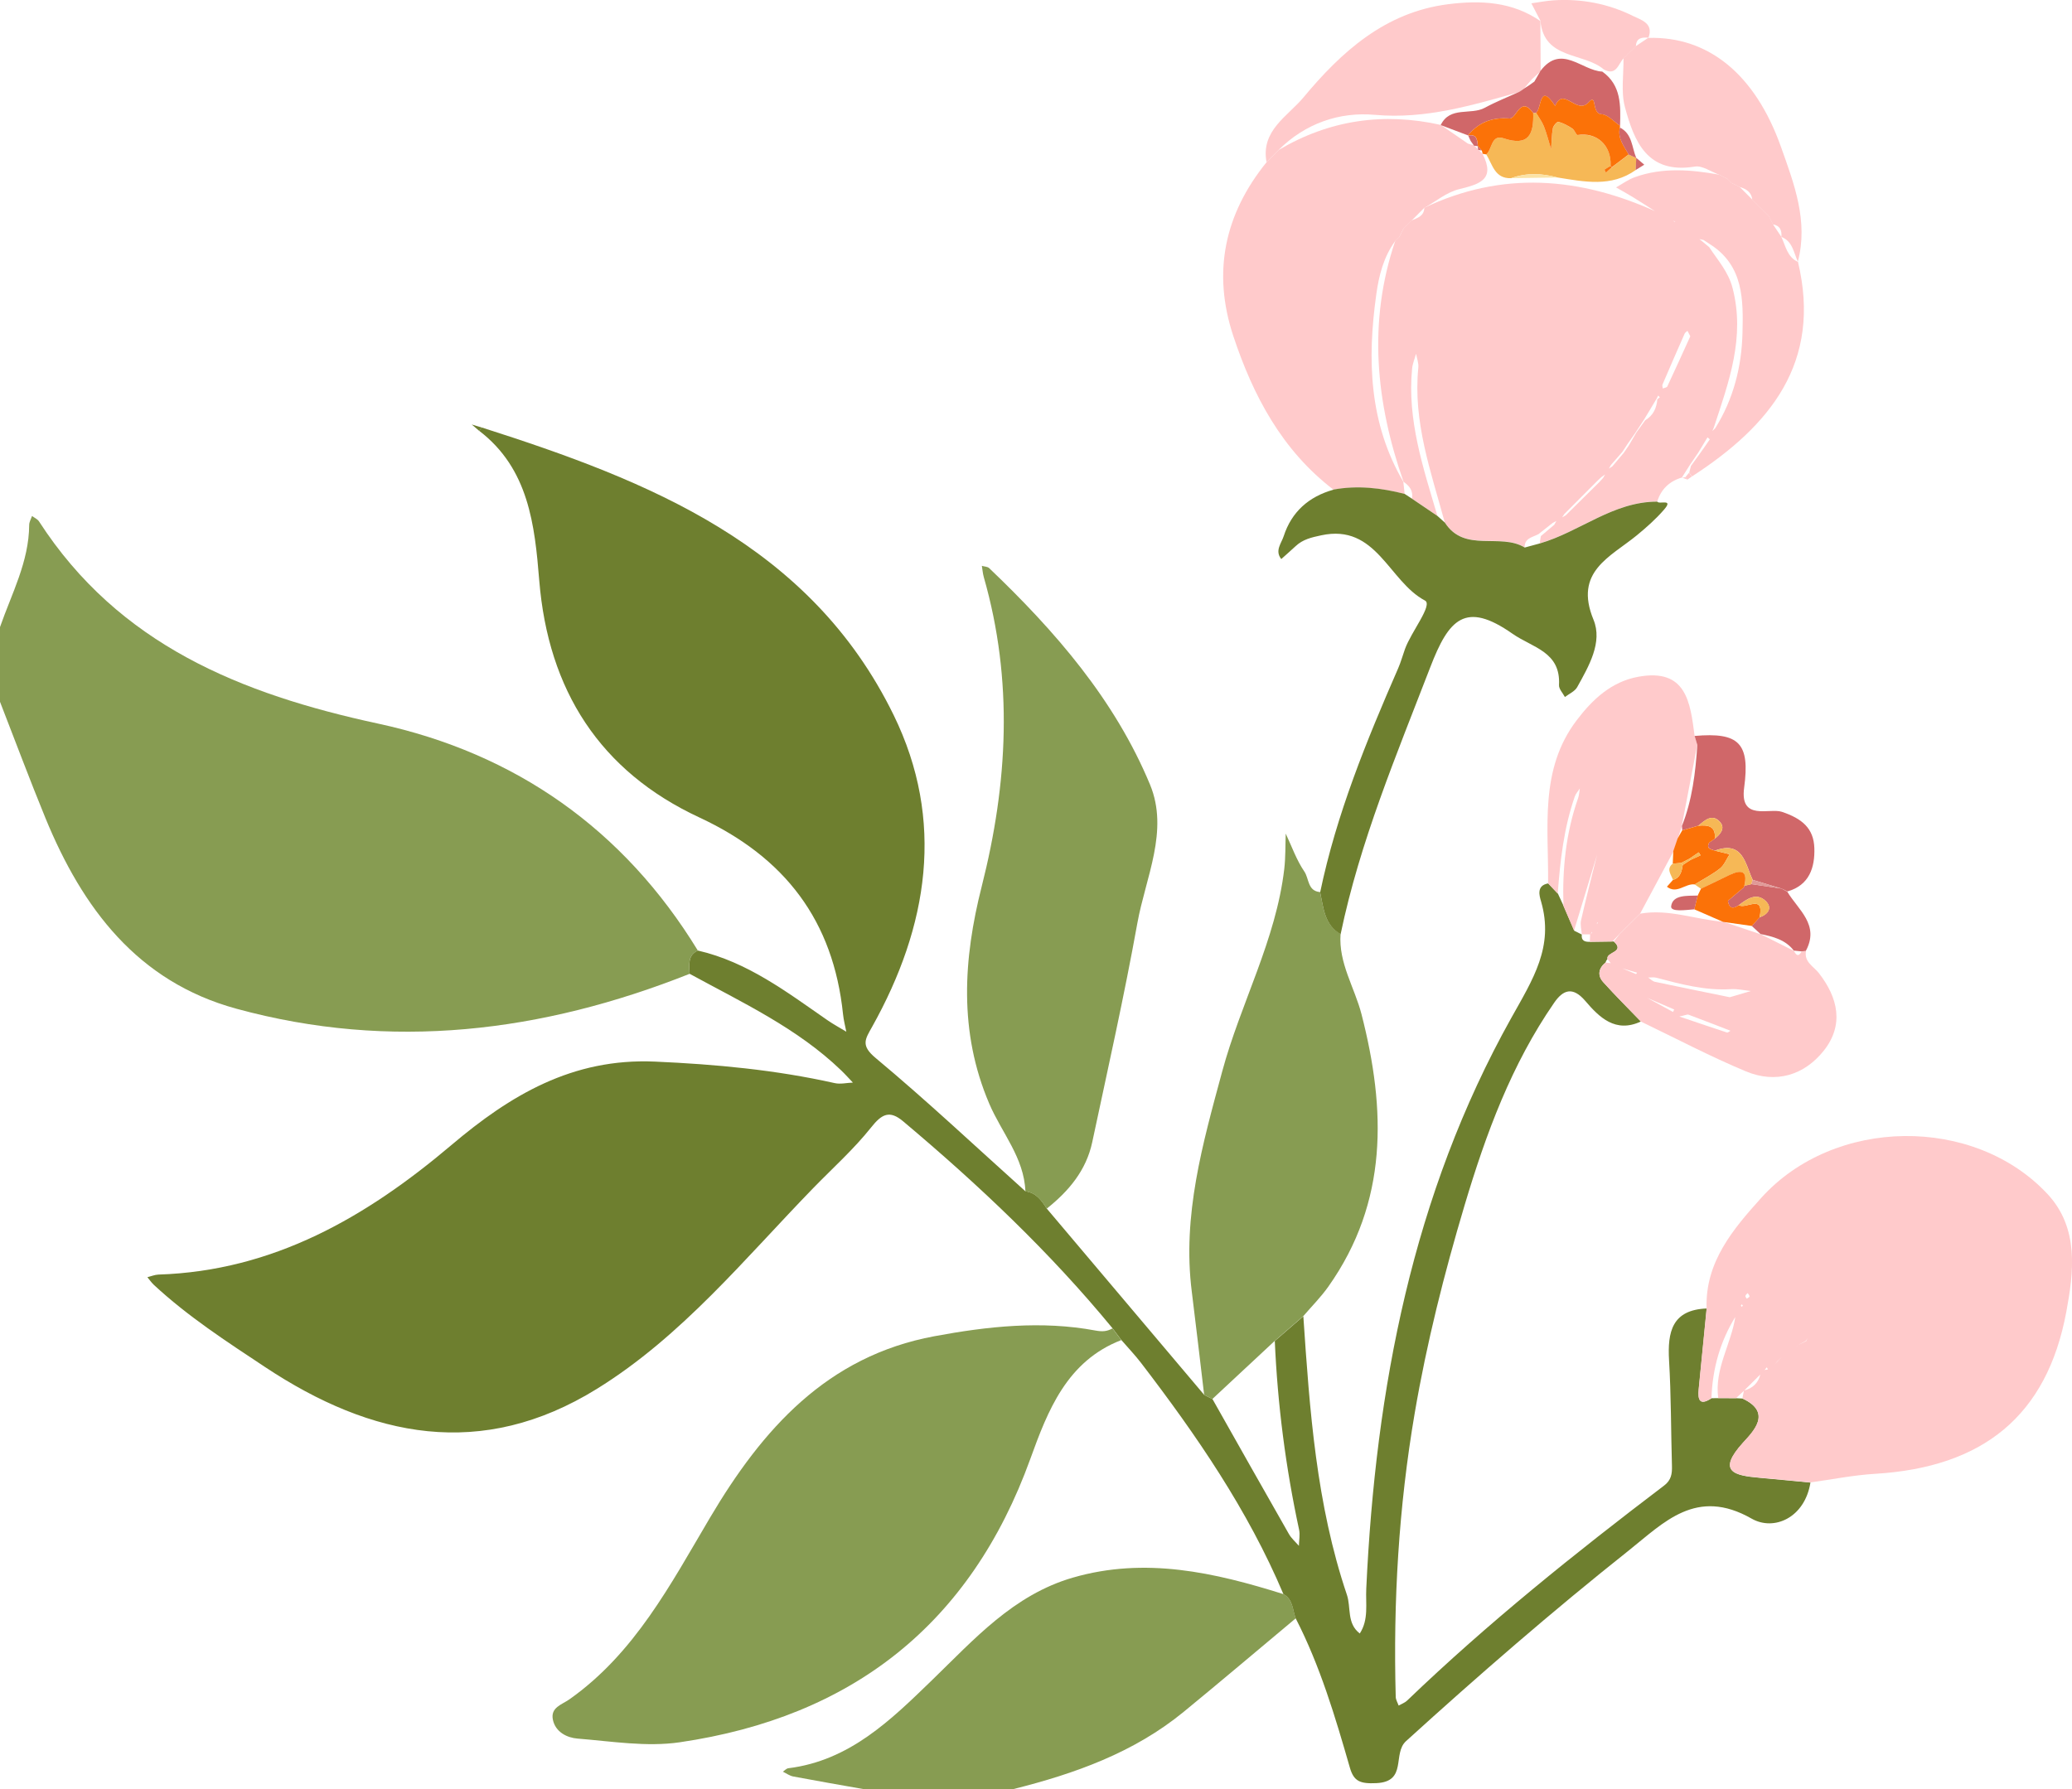   <svg xmlns="http://www.w3.org/2000/svg" viewBox="0 0 38.69 33.415" width="100%" style="vertical-align: middle; max-width: 100%; width: 100%;">
   <g>
    <path d="m12.877,18.188c-2.754,1.093-5.573,1.442-8.465.651-1.846-.505-2.872-1.878-3.563-3.559C.554,14.56.282,13.832,0,13.107c0-.465,0-.93,0-1.395.217-.625.541-1.22.545-1.907,0-.056.034-.112.053-.168.044.033.103.058.131.102,1.49,2.304,3.771,3.223,6.333,3.776,2.56.553,4.585,1.973,5.969,4.239-.2.092-.157.27-.155.434Z" fill="rgb(135, 156, 82)">
    </path>
    <path d="m16.127,33.415c-.438-.078-.877-.153-1.315-.236-.068-.013-.13-.059-.194-.09.034-.022.066-.06.103-.064,1.143-.142,1.912-.899,2.68-1.643.789-.764,1.52-1.594,2.632-1.917,1.352-.392,2.645-.096,3.932.308.181.098.17.293.229.453-.696.581-1.387,1.168-2.088,1.743-.932.765-2.036,1.158-3.187,1.446h-2.791Z" fill="rgb(135, 156, 82)">
    </path>
    <path d="m24.194,30.226c-.06-.159-.048-.355-.229-.453-.665-1.573-1.623-2.967-2.655-4.314-.115-.15-.247-.288-.371-.432-.055-.073-.11-.145-.164-.218-1.17-1.423-2.502-2.682-3.909-3.865-.255-.215-.399-.14-.6.113-.323.406-.715.757-1.078,1.13-1.284,1.321-2.454,2.77-4.045,3.754-2.151,1.33-4.204.91-6.192-.408-.719-.477-1.443-.946-2.078-1.536-.045-.042-.081-.095-.121-.143.068-.017.137-.046.205-.049,2.151-.069,3.886-1.076,5.473-2.42,1.096-.928,2.256-1.625,3.796-1.558,1.138.05,2.254.154,3.361.402.107.024.226-.006.339-.01-.073-.076-.143-.155-.219-.228-.822-.791-1.846-1.266-2.83-1.804-.002-.164-.045-.342.155-.434.925.213,1.662.776,2.419,1.301.113.078.234.143.352.215-.021-.108-.05-.216-.061-.325-.181-1.747-1.081-2.931-2.684-3.677-1.855-.863-2.822-2.375-2.989-4.428-.084-1.031-.195-2.087-1.124-2.795.018-.02.036-.039.054-.059,3.118.996,6.131,2.188,7.687,5.368.965,1.973.648,3.949-.402,5.826-.13.232-.215.346.067.581.958.799,1.868,1.656,2.797,2.49.2.024.302.17.398.322.98,1.16,1.961,2.321,2.941,3.481.051.025.102.05.153.076.475.841.949,1.683,1.428,2.522.047.082.123.147.186.22.002-.1.024-.205.004-.3-.251-1.163-.402-2.338-.454-3.526.178-.154.355-.308.533-.462.118,1.757.242,3.512.813,5.201.081.239-.006.535.241.724.17-.261.107-.554.121-.837.174-3.737.865-7.359,2.706-10.656.406-.727.803-1.333.558-2.179-.031-.105-.091-.298.134-.337.06.064.121.128.181.192.035.077.071.153.106.23l.2.463c.048.024.097.048.145.072l-.005-.005c-.016.12.057.143.153.139.14-.002.281-.004.421-.006,0,0,.025,0,.025,0,.22.204-.151.193-.119.328-.018.018-.03.039-.036.063-.133.108-.156.242-.045.367.227.252.468.491.704.736-.475.222-.777-.078-1.039-.385-.238-.278-.417-.201-.579.033-.798,1.154-1.273,2.442-1.674,3.784-.382,1.281-.706,2.564-.931,3.88-.3,1.757-.403,3.523-.355,5.301.001.055.035.108.054.163.053-.03.115-.051.158-.092,1.508-1.449,3.137-2.754,4.8-4.017.133-.101.15-.219.146-.366-.019-.657-.015-1.315-.054-1.971-.031-.533.056-.945.703-.97-.05.504-.099,1.008-.149,1.512-.02.203.024.308.24.164.042,0,.084,0,.126-.001.111,0,.223,0,.334.001.039.002.077.004.116.006.571.263.192.626.01.827-.487.539-.167.611.307.653.318.028.635.06.953.09-.106.658-.681.911-1.098.673-1.033-.59-1.638.073-2.292.593-1.43,1.136-2.808,2.333-4.161,3.562-.259.236.03.757-.554.785-.304.014-.421-.033-.495-.289-.274-.952-.556-1.901-1.011-2.787Z" fill="rgb(110, 127, 47)">
    </path>
    <path d="m31.404,8.919c-.231.069-.386.216-.459.448-.825-.001-1.448.566-2.195.781.007-.045.015-.09.022-.135.084-.071.167-.142.251-.213.013-.023.026-.047.039-.07-.023.012-.047.025-.07.037-.088.069-.175.139-.263.208-.108.06-.263.072-.26.248-.458-.28-1.123.106-1.491-.465-.258-.948-.596-1.881-.494-2.891.009-.085-.027-.174-.042-.261-.025.093-.065.184-.074.279-.094.959.207,1.851.472,2.749-.159-.108-.318-.215-.477-.323.032-.148-.05-.239-.158-.316l.004.006c-.519-1.485-.67-2.982-.156-4.502,0,0-.005.006-.005.006.028-.027.055-.055.083-.082,0,0-.004.005-.004.005.027-.054.054-.108.081-.161,0,0-.004.005-.004.005.053-.053.107-.106.16-.16,0,0-.005.005-.005.005.112-.047.234-.083.237-.238,0,0-.005.004-.005.004,1.461-.697,2.907-.579,4.345.075.104.051.208.102.312.153.004.009.006.02.012.028.003.005.013.004.02.006-.012-.01-.024-.02-.036-.03-.104-.051-.208-.102-.312-.153-.147-.094-.293-.189-.442-.281-.103-.063-.209-.121-.314-.181.117-.065.228-.148.353-.192.518-.185,1.046-.14,1.574-.046,0,0-.006-.003-.006-.003.054.027.107.054.161.081,0,0-.005-.004-.005-.004.027.028.055.055.082.083,0,0-.005-.004-.005-.004.054.027.107.054.161.081,0,0-.005-.004-.005-.004.079.079.158.159.237.238,0,0-.005-.005-.005-.005.028.027.055.055.083.082,0,0-.005-.005-.005-.005.079.079.159.158.238.237,0,0-.004-.005-.004-.005.027.054.054.108.081.161l-.004-.005c.053.079.106.159.159.238l-.004-.005c.082.172.11.38.315.47l-.004-.003c.451,1.883-.523,3.064-1.978,4.008-.018-.023-.036-.046-.053-.07.011-.042.022-.084.033-.126.055-.076.109-.152.164-.227.063-.089.127-.178.188-.269.001-.002-.028-.024-.043-.037-.058.095-.115.19-.173.285-.052.077-.105.154-.157.231-.05.08-.101.16-.152.24l.004-.005Zm-1.494-.015c-.027.025-.054.05-.081.075-.206.206-.412.413-.617.62-.014.021-.029.042-.043.064l.067-.038c.208-.206.416-.412.624-.617.025-.027.049-.054.074-.081.013-.022.025-.044.038-.066-.02.015-.041.03-.061.044Zm1.902-4.421c-.027-.006-.054-.012-.081-.018.018.014.037.029.055.043.044.037.088.073.131.11.16.245.356.456.435.762.239.92-.07,1.753-.347,2.596-.01.025-.02.05-.03.074.018-.017.035-.035.053-.052.341-.545.494-1.152.509-1.78.015-.609.022-1.244-.586-1.643-.046-.031-.092-.061-.139-.091Zm-1.264,3.585c-.054.076-.107.152-.16.228-.031.048-.063.096-.094.144-.071.082-.143.163-.214.245-.013.022-.025.045-.038.067.022-.014.044-.028.065-.042.071-.084.142-.168.213-.252.032-.047.064-.093.096-.14.047-.081.094-.161.141-.242.055-.076.109-.151.164-.227.149-.088.212-.225.226-.392.016-.012.031-.024.047-.037-.01-.011-.021-.022-.031-.033-.009.019-.019.038-.028.057-.078.129-.156.259-.233.388-.051.078-.102.156-.153.233Zm1.014-1.788c-.023-.045-.038-.073-.052-.101-.018.017-.044.031-.053.052-.14.317-.278.634-.414.952-.008.019.004.048.006.072.029-.012.074-.016.084-.037.147-.313.289-.628.43-.938Z" fill="rgb(255,202,203)">
    </path>
    <path d="m32.418,26.112c-.111,0-.223,0-.334-.001-.075-.55.25-1.017.322-1.536.012-.019.024-.039.036-.058-.01.021-.02.043-.03.064-.292.469-.436.981-.454,1.531-.216.144-.26.039-.24-.164.05-.504.099-1.008.149-1.512-.03-.867.501-1.486,1.016-2.059,1.368-1.522,3.982-1.545,5.351-.075.593.637.487,1.463.349,2.203-.362,1.939-1.556,2.9-3.568,3.021-.405.024-.807.106-1.21.161-.318-.03-.635-.062-.953-.09-.474-.042-.794-.114-.307-.653.182-.201.561-.563-.01-.827.01-.049.02-.097.029-.146.165-.042.271-.143.309-.311.027-.025.054-.05.081-.074.019-.004.038-.007.058-.011-.007-.013-.014-.025-.021-.038-.013.016-.026.031-.038.047-.025.027-.05.053-.076.08-.104.103-.207.206-.311.309-.049.046-.098.092-.147.138Zm1.077-.913c-.052.026-.103.052-.155.078-.052.051-.105.102-.157.152l-.046.055c.016-.017.032-.035.048-.052.051-.052.102-.105.153-.157.052-.025.104-.051.156-.076.026-.026.052-.052.078-.077.052-.025.104-.051.156-.076.008-.018.016-.037.023-.055-.009.017-.019.034-.028.05-.051.027-.101.054-.152.081-.026.026-.052.052-.077.078Zm-.879-.944c.019-.014.051-.027.052-.042.002-.02-.022-.041-.035-.062-.015.017-.036.032-.041.052-.004.014.014.034.024.052Zm-.072.131c-.006-.008-.011-.016-.017-.025-.007.007-.019.014-.019.022,0,.008.01.016.015.024.007-.007.015-.013.021-.021Z" fill="rgb(255,202,203)">
    </path>
    <path d="m19.545,22.573c-.097-.152-.199-.297-.398-.322-.023-.627-.443-1.095-.674-1.636-.575-1.344-.484-2.709-.142-4.058.49-1.933.592-3.849.039-5.779-.019-.068-.024-.14-.036-.21.046.014.106.013.137.043,1.232,1.176,2.344,2.455,3.003,4.042.358.864-.082,1.733-.236,2.587-.247,1.371-.553,2.731-.843,4.093-.112.525-.438.914-.849,1.24Z" fill="rgb(135, 156, 82)">
    </path>
    <path d="m22.638,26.129c-.051-.025-.102-.05-.153-.076-.077-.643-.15-1.286-.231-1.929-.18-1.423.203-2.763.568-4.113.344-1.275,1.004-2.453,1.159-3.784.025-.218.019-.439.027-.658.113.239.201.494.348.709.089.13.059.365.294.383.063.292.078.608.382.783-.04.543.262.998.391,1.498.458,1.781.5,3.503-.618,5.086-.139.197-.312.37-.47.554-.178.154-.355.308-.533.462-.388.361-.776.723-1.163,1.084Z" fill="rgb(135, 156, 82)">
    </path>
    <path d="m24.897,9.144c-.96-.737-1.498-1.753-1.868-2.869-.394-1.189-.165-2.274.621-3.245l-.005.003c.027-.027.055-.055.082-.082,0,0-.005.005-.005.005.027-.027.055-.055.082-.082,0,0-.005.005-.005.005.027-.027.055-.055.082-.082,0,0-.005.004-.005.004.947-.561,1.957-.707,3.028-.468.169.117.337.233.506.349.039.011.079.023.118.034.026.026.051.053.077.079.026.026.052.051.078.077.247.483-.055.567-.437.661-.233.057-.438.231-.656.353,0,0,.005-.004.005-.004-.079.079-.158.159-.237.238,0,0,.005-.005.005-.005-.053.053-.107.106-.16.16,0,0,.004-.005.004-.005-.027.054-.054.108-.081.161,0,0,.004-.005.004-.005-.028.027-.055.055-.083.082,0,0,.005-.006.005-.006-.217.298-.304.643-.353.998-.17,1.217-.137,2.405.509,3.504,0,0-.004-.006-.004-.006.008.076.016.152.025.229-.439-.113-.882-.163-1.333-.081Z" fill="rgb(255,202,203)">
    </path>
    <path d="m24.897,9.144c.451-.083.894-.032,1.333.081.044.029.089.058.134.088.159.108.318.215.477.323.046.041.092.083.139.125.367.571,1.033.185,1.491.465.093-.025.187-.051.28-.076.748-.216,1.37-.783,2.195-.781.034.058.315-.067.124.152-.151.174-.327.33-.506.477-.497.407-1.179.677-.809,1.576.174.421-.087.868-.305,1.26-.044.079-.151.124-.229.184-.039-.074-.114-.151-.11-.223.035-.625-.495-.697-.87-.96-.882-.618-1.189-.269-1.533.624-.632,1.641-1.315,3.258-1.675,4.989-.304-.175-.319-.491-.382-.783.304-1.459.865-2.828,1.458-4.187.05-.115.083-.238.126-.357.116-.322.525-.825.373-.905-.678-.358-.905-1.442-1.938-1.218-.182.039-.342.075-.477.202-.088.082-.179.161-.268.241-.126-.155.003-.296.045-.427.147-.454.468-.739.928-.868Z" fill="rgb(110, 127, 47)">
    </path>
    <path d="m29.088,16.691c-.06-.064-.121-.128-.181-.192.012-1.044-.166-2.123.532-3.044.295-.39.648-.723,1.151-.815.9-.165.972.479,1.053,1.105.017.055.034.11.05.165-.097.509-.195,1.019-.292,1.528l.005-.009c-.026.08-.052.16-.078.24-.026.077-.052.155-.079.232-.208.388-.416.775-.624,1.163,0,0,.005-.005.005-.005-.028.027-.055.055-.083.082l.005-.005-.083.082s.005-.005.005-.005c-.028.027-.055.055-.083.082,0,0,.005-.005.005-.005-.028.028-.055.055-.083.083l.005-.005c-.028.028-.055.055-.083.083,0,0,.005-.005.005-.005-.044.046-.089.092-.133.138-.14.002-.281.004-.421.006.002-.048.004-.096.006-.144.011-.006.023-.01.031-.019.004-.004.001-.016.002-.024-.009.016-.018.032-.027.048-.055,0-.11,0-.165,0,0,0,.005.005.005.005-.007-.089-.035-.182-.016-.265.093-.412.199-.821.301-1.231-.14.462-.281.924-.421,1.386-.004.012-.006.025-.009.037-.067-.154-.133-.308-.199-.463-.023-.686.044-1.36.273-2.012.02-.057.023-.121.033-.182-.032.05-.075.096-.094.15-.205.587-.273,1.199-.319,1.814Zm.76.52c.026-.026.052-.051.078-.077l.034-.047c-.01.018-.019.035-.029.053-.026.026-.052.051-.078.077-.011.006-.023.011-.031.019-.004.004-.001.016-.002.024.009-.016.018-.032.027-.048Z" fill="rgb(255,202,203)">
    </path>
    <path d="m30.015,17.912c-.033-.136.339-.125.119-.328.036-.046.072-.092.108-.138,0,0-.005.005-.005.005.028-.028.055-.055.083-.083,0,0-.005.005-.005.005.028-.028.055-.055.083-.083,0,0-.005.005-.005.005.028-.027.055-.055.083-.082,0,0-.005.005-.005.005.028-.027.055-.055.083-.082,0,0-.005.005-.005.005.028-.027.055-.055.083-.082,0,0-.005.005-.005.005.532-.094,1.034.111,1.553.151.234.079.468.157.702.236l-.008-.005c.209.105.418.21.628.315l-.006-.005c.041.081.085.124.145.015.027-.003.054-.006.082-.009-.038.206.141.285.24.412.361.462.472.971.092,1.449-.367.461-.896.619-1.453.387-.667-.278-1.308-.617-1.961-.93-.235-.244-.477-.484-.704-.736-.112-.124-.088-.259.045-.367.035.004.07.009.105.013.053.025.106.051.159.076.101.043.202.085.304.127.002,0,.012-.017.018-.027-.109-.032-.217-.063-.326-.095-.053-.025-.106-.05-.159-.075-.022-.027-.043-.055-.065-.082Zm.687.701c-.009-.007-.019-.013-.028-.02.011.005.022.011.032.016.178.097.356.194.534.291.007-.015.014-.031.022-.046-.187-.08-.373-.16-.56-.241Zm1.598.012c.132-.039.262-.078.393-.116-.124-.013-.25-.043-.373-.035-.481.03-.937-.093-1.394-.214-.047-.012-.1-.002-.15-.003.042.028.081.071.127.08.461.098.922.191,1.397.288Zm-.942.36c.36.122.624.212.89.299.016.005.043-.021.065-.033-.262-.101-.523-.203-.786-.301-.019-.007-.047.009-.169.035Z" fill="rgb(255,202,203)">
    </path>
    <path d="m23.65,3.03c-.112-.593.397-.859.688-1.209.71-.854,1.526-1.593,2.701-1.742.607-.077,1.201-.05,1.729.318,0,0-.005-.005-.005-.005.002.313.004.625.006.938-.054.049-.108.099-.162.148-.024.028-.048.055-.072.083-.023.028-.047.057-.07.085-.028.023-.056.047-.085.07-.885.248-1.755.514-2.708.429-.662-.059-1.298.159-1.795.654,0,0,.005-.004.005-.004-.027.027-.055.055-.082.082,0,0,.005-.005.005-.005-.027.027-.055.055-.082.082,0,0,.005-.005.005-.005-.027.027-.055.055-.082.082l.005-.003Z" fill="rgb(255,202,203)">
    </path>
    <path d="m30.779.708c1.115-.032,1.993.673,2.477,2.036.245.69.515,1.387.314,2.146,0,0,.004.003.004.003-.082-.172-.098-.389-.315-.47,0,0,.004.005.004.005.012-.123-.023-.214-.159-.238,0,0,.004.005.004.005-.027-.054-.054-.108-.081-.161,0,0,.004.005.004.005-.079-.079-.159-.158-.238-.237,0,0,.005.005.005.005-.028-.027-.055-.055-.083-.082,0,0,.005.005.005.005-.015-.143-.114-.203-.237-.238,0,0,.005.004.005.004-.054-.027-.107-.054-.161-.081,0,0,.005.004.005.004-.027-.028-.055-.055-.082-.083,0,0,.005.004.005.004-.054-.027-.107-.054-.161-.081,0,0,.006.003.006.003-.151-.054-.313-.174-.452-.151-.886.145-1.132-.463-1.306-1.111-.077-.286-.022-.608-.027-.913,0,0-.004.006-.004.006.028-.027.055-.055.083-.082,0,0-.005.005-.005.005.028-.027.055-.055.083-.082,0,0-.005.005-.005.005.027-.027.055-.055.082-.082,0,0-.005.005-.005.005.079-.053.158-.106.238-.159l-.005.004Z" fill="rgb(255,202,203)">
    </path>
    <path d="m31.693,13.91c-.017-.055-.034-.11-.05-.165.833-.073,1.037.136.925.968-.084.627.471.372.704.449.377.126.596.308.607.679.011.358-.091.691-.502.808-.039-.019-.077-.037-.115-.055,0,0,.003.002.003.002-.179-.054-.358-.109-.537-.163-.142-.302-.18-.739-.705-.547-.068-.026-.168-.03-.108-.149.035-.025.071-.049.106-.074h0c.108-.085.203-.201.09-.319-.145-.152-.278-.021-.399.077-.1.029-.2.058-.3.087-.002-.027-.004-.054-.005-.08,0,0-.005.009-.005.009.197-.49.258-1.007.292-1.528Z" fill="rgb(208, 103, 105)">
    </path>
    <path d="m28.769.397c-.058-.112-.116-.223-.174-.335.138-.019.275-.047.414-.056.521-.034,1.023.063,1.488.294.146.072.389.135.283.408,0,0,.005-.004.005-.004-.121-.009-.231-.001-.238.159,0,0,.005-.005.005-.005-.027.027-.055.055-.082.082,0,0,.005-.005.005-.005-.028.027-.055.055-.083.082,0,0,.005-.005.005-.005-.028.027-.055.055-.083.082,0,0,.004-.006.004-.006-.102.106-.134.334-.368.211-.378-.325-1.118-.179-1.186-.909,0,0,.005.005.005.005Z" fill="rgb(255,202,203)">
    </path>
    <path d="m33.72,17.76c-.027.003-.054.006-.082.009-.048-.005-.097-.01-.145-.015,0,0,.006.005.006.005-.157-.209-.39-.266-.628-.315,0,0,.008.005.008.005-.056-.052-.112-.104-.168-.155.048-.054.097-.107.145-.161.163-.057.244-.18.113-.306-.171-.163-.346-.039-.5.078-.108.075-.183.067-.204-.08.1-.085.199-.169.299-.254,0,0,.007-.028.007-.028.044-.01.088-.021.132-.031.187.028.374.055.561.083,0,0-.003-.002-.003-.002.037.02.075.04.112.06.205.341.609.619.347,1.106Z" fill="rgb(208, 103, 105)">
    </path>
    <path d="m8.945,8.045c-.045-.039-.091-.078-.136-.117l.19.058c-.018.02-.036.039-.054.059Z" fill="rgb(110, 127, 47)">
    </path>
    <path d="m33.373,16.654c-.037-.02-.075-.04-.112-.06.038.018.077.037.115.055,0,0-.003.005-.003.005Z" fill="rgb(224, 153, 151)">
    </path>
    <path d="m31.51,8.957c-.035-.013-.071-.025-.106-.038,0,0-.004.005-.004.005.024-.003.048-.006.071-.012.013.015.026.029.039.044Z" fill="rgb(255,202,203)">
    </path>
    <path d="m31.593,8.898c-.028.019-.055.039-.083.059-.013-.015-.026-.029-.039-.044.023-.028.045-.056.068-.084.018.023.036.046.053.07Z" fill="rgb(255,202,203)">
    </path>
    <path d="m20.774,24.81c.055.073.11.145.164.218-1.017.393-1.373,1.318-1.699,2.219-1.118,3.095-3.334,4.822-6.546,5.293-.621.091-1.274-.018-1.91-.069-.192-.015-.411-.12-.459-.352-.048-.23.167-.281.31-.382,1.219-.861,1.89-2.151,2.621-3.387.98-1.656,2.184-3.021,4.194-3.394.996-.185,1.999-.294,3.007-.106.129.024.218.017.318-.041Z" fill="rgb(135, 156, 82)">
    </path>
    <path d="m31.323,15.664c.029-.052.059-.103.088-.155.1-.029.2-.058.3-.087.18-.018.331.002.309.242,0,0,0,0,0,0-.035.025-.071.049-.106.074-.061.119.039.123.108.149.092.023.183.046.275.068-.059.09-.1.202-.18.265-.145.115-.314.2-.472.298-.176-.023-.333.189-.519.043.038-.042.075-.084.113-.127.141-.041.162-.161.183-.28.047-.031.095-.061.143-.092.063-.029.126-.059.189-.088-.011-.018-.023-.037-.034-.055-.058.04-.117.08-.175.12-.051.026-.102.052-.153.078-.052.004-.105.008-.157.013.003-.078.007-.156.01-.234.026-.077.053-.155.079-.232Z" fill="rgb(251, 114, 8)">
    </path>
    <path d="m31.645,16.518c.159-.098.327-.183.472-.298.08-.063.121-.175.18-.265-.092-.023-.183-.046-.275-.068.525-.192.563.244.705.547-.008.027-.016.053-.024.08-.044.01-.088.021-.132.031.07-.285-.059-.304-.273-.203-.179.084-.357.172-.535.258-.039-.027-.079-.054-.118-.081Z" fill="rgb(246, 184, 86)">
    </path>
    <path d="m32.02,15.664c.022-.24-.129-.26-.309-.242.12-.098.253-.229.399-.077.113.118.018.233-.09.319Z" fill="rgb(246, 184, 86)">
    </path>
    <path d="m32.703,16.513c.008-.027.016-.053.024-.08.179.054.358.108.537.163-.187-.028-.374-.055-.561-.083Z" fill="rgb(224, 153, 151)">
    </path>
    <path d="m31.914,15.737c.035-.025.071-.049.106-.074-.035.025-.071.049-.106.074Z" fill="rgb(246, 184, 86)">
    </path>
    <path d="m31.763,16.598c.178-.086.356-.173.535-.258.215-.101.343-.082.273.203,0,0-.007.028-.007.028-.1.085-.199.169-.299.254.021.146.097.154.205.08.123.086.48-.224.387.228-.048.054-.097.107-.145.161-.179-.025-.358-.051-.537-.076-.179-.078-.359-.156-.538-.235.021-.085.042-.171.063-.256.021-.043.041-.086.062-.129Z" fill="rgb(251, 114, 8)">
    </path>
    <path d="m32.857,17.133c.093-.452-.264-.142-.387-.228.154-.117.328-.241.5-.078.132.125.051.249-.113.306Z" fill="rgb(246, 184, 86)">
    </path>
    <path d="m32.266,16.825c.1-.084.199-.169.299-.254-.1.084-.199.169-.299.254Z" fill="rgb(246, 184, 86)">
    </path>
    <path d="m28.218,3.328c-.308.012-.348-.256-.465-.444.113-.098.091-.379.323-.301.476.16.565-.086.553-.473.018,0,.036,0,.054-.003.05.085.112.166.148.257.054.139.09.285.134.428.009-.132.009-.265.032-.394.008-.047.081-.127.105-.121.092.025.18.073.26.126.042.028.072.125.096.121.359-.059.636.194.617.575-.038.022-.077.043-.113.069-.004.003.017.037.026.057.037-.034.075-.068.112-.102.104-.079.208-.158.313-.237.047.021.095.043.142.064,0,0-.001-.002-.001-.002-.004.076-.007.152-.011.228-.459.325-.96.218-1.458.139-.29-.078-.579-.093-.867.013Z" fill="rgb(246, 184, 86)">
    </path>
    <path d="m28.683,2.107c-.018.002-.036.003-.054.003-.244-.334-.307.114-.445.103-.324-.025-.572.071-.774.315-.169-.064-.339-.128-.508-.192.174-.359.561-.18.823-.323.21-.114.434-.202.652-.302.03-.021.061-.042.091-.063.031-.02.062-.041.094-.061.03-.021.06-.042.089-.064.038-.066.076-.133.114-.199.39-.512.77-.004,1.154.013.359.256.342.636.332,1.013-.116-.077-.229-.211-.347-.216-.189-.008-.081-.4-.234-.228-.228.257-.475-.304-.631.073-.3-.457-.25.051-.356.129Z" fill="rgb(208, 103, 105)">
    </path>
    <path d="m28.683,2.107c.106-.077.056-.586.356-.129.155-.376.402.185.631-.073.153-.172.045.22.234.228.119.005.232.14.347.216,0,0-.003.031-.003.031-.048.201.076.347.164.504-.104.079-.208.158-.313.237,0,0-.025-.024-.025-.024.019-.381-.258-.634-.617-.575-.024.004-.054-.093-.096-.121-.08-.053-.168-.1-.26-.126-.024-.007-.097.073-.105.121-.023.129-.023.263-.032.394-.044-.143-.08-.289-.134-.428-.036-.091-.098-.172-.148-.257Z" fill="rgb(251, 114, 8)">
    </path>
    <path d="m27.41,2.528c.202-.244.449-.34.774-.315.138.011.201-.437.445-.103.013.387-.077.633-.553.473-.232-.078-.21.203-.323.301-.023-.004-.046-.008-.069-.012-.002-.021-.007-.042-.016-.061-.025-.029-.05-.058-.076-.088,0,0,.005.007.005.007-.013-.109-.013-.23-.18-.2l-.007-.003Z" fill="rgb(251, 114, 8)">
    </path>
    <path d="m30.412,2.886c-.088-.157-.212-.303-.164-.504.234.118.221.37.306.569-.047-.021-.095-.043-.142-.064Z" fill="rgb(208, 103, 105)">
    </path>
    <path d="m28.218,3.328c.287-.106.577-.091.867-.013-.289.004-.578.008-.867.013Z" fill="rgb(251, 227, 166)">
    </path>
    <path d="m30.542,3.176c.004-.076.007-.152.011-.228.05.043.1.085.15.128-.054.033-.108.067-.162.1Z" fill="rgb(208, 103, 105)">
    </path>
    <path d="m27.416,2.531c.167-.03.167.091.18.2-.024-.003-.048-.006-.072-.01-.021-.03-.042-.06-.064-.09-.015-.033-.03-.066-.045-.1Z" fill="rgb(208, 103, 105)">
    </path>
    <path d="m27.592,2.724c.025.029.05.058.076.088-.022-.005-.044-.009-.066-.013-.005-.025-.008-.05-.01-.075Z" fill="rgb(208, 103, 105)">
    </path>
    <path d="m31.701,16.727c-.021.085-.042.171-.063.256-.158.012-.448.056-.433-.058.029-.218.3-.192.496-.199Z" fill="rgb(208, 103, 105)">
    </path>
    <path d="m31.234,16.13c.052-.004.105-.008.157-.013.01.012.021.024.031.037-.021.119-.042.239-.183.28-.034-.101-.13-.201-.005-.304Z" fill="rgb(246, 184, 86)">
    </path>
    <path d="m31.544,16.039c.058-.04.117-.08.175-.119.011.018.023.037.034.055-.063.029-.126.059-.189.088l-.02-.023Z" fill="rgb(246, 184, 86)">
    </path>
    <path d="m31.564,16.062c-.048.031-.095.061-.143.092-.01-.012-.02-.024-.03-.037.051-.026.102-.052.153-.078,0,0,.02.023.02.023Z" fill="rgb(246, 184, 86)">
    </path>
    <path d="m30.099,3.123c-.037.034-.075.068-.112.102-.009-.02-.029-.055-.026-.057.035-.026.075-.047.113-.069,0,0,.025.024.025.024Z" fill="rgb(251, 114, 8)">
    </path>
   </g>
  </svg>
